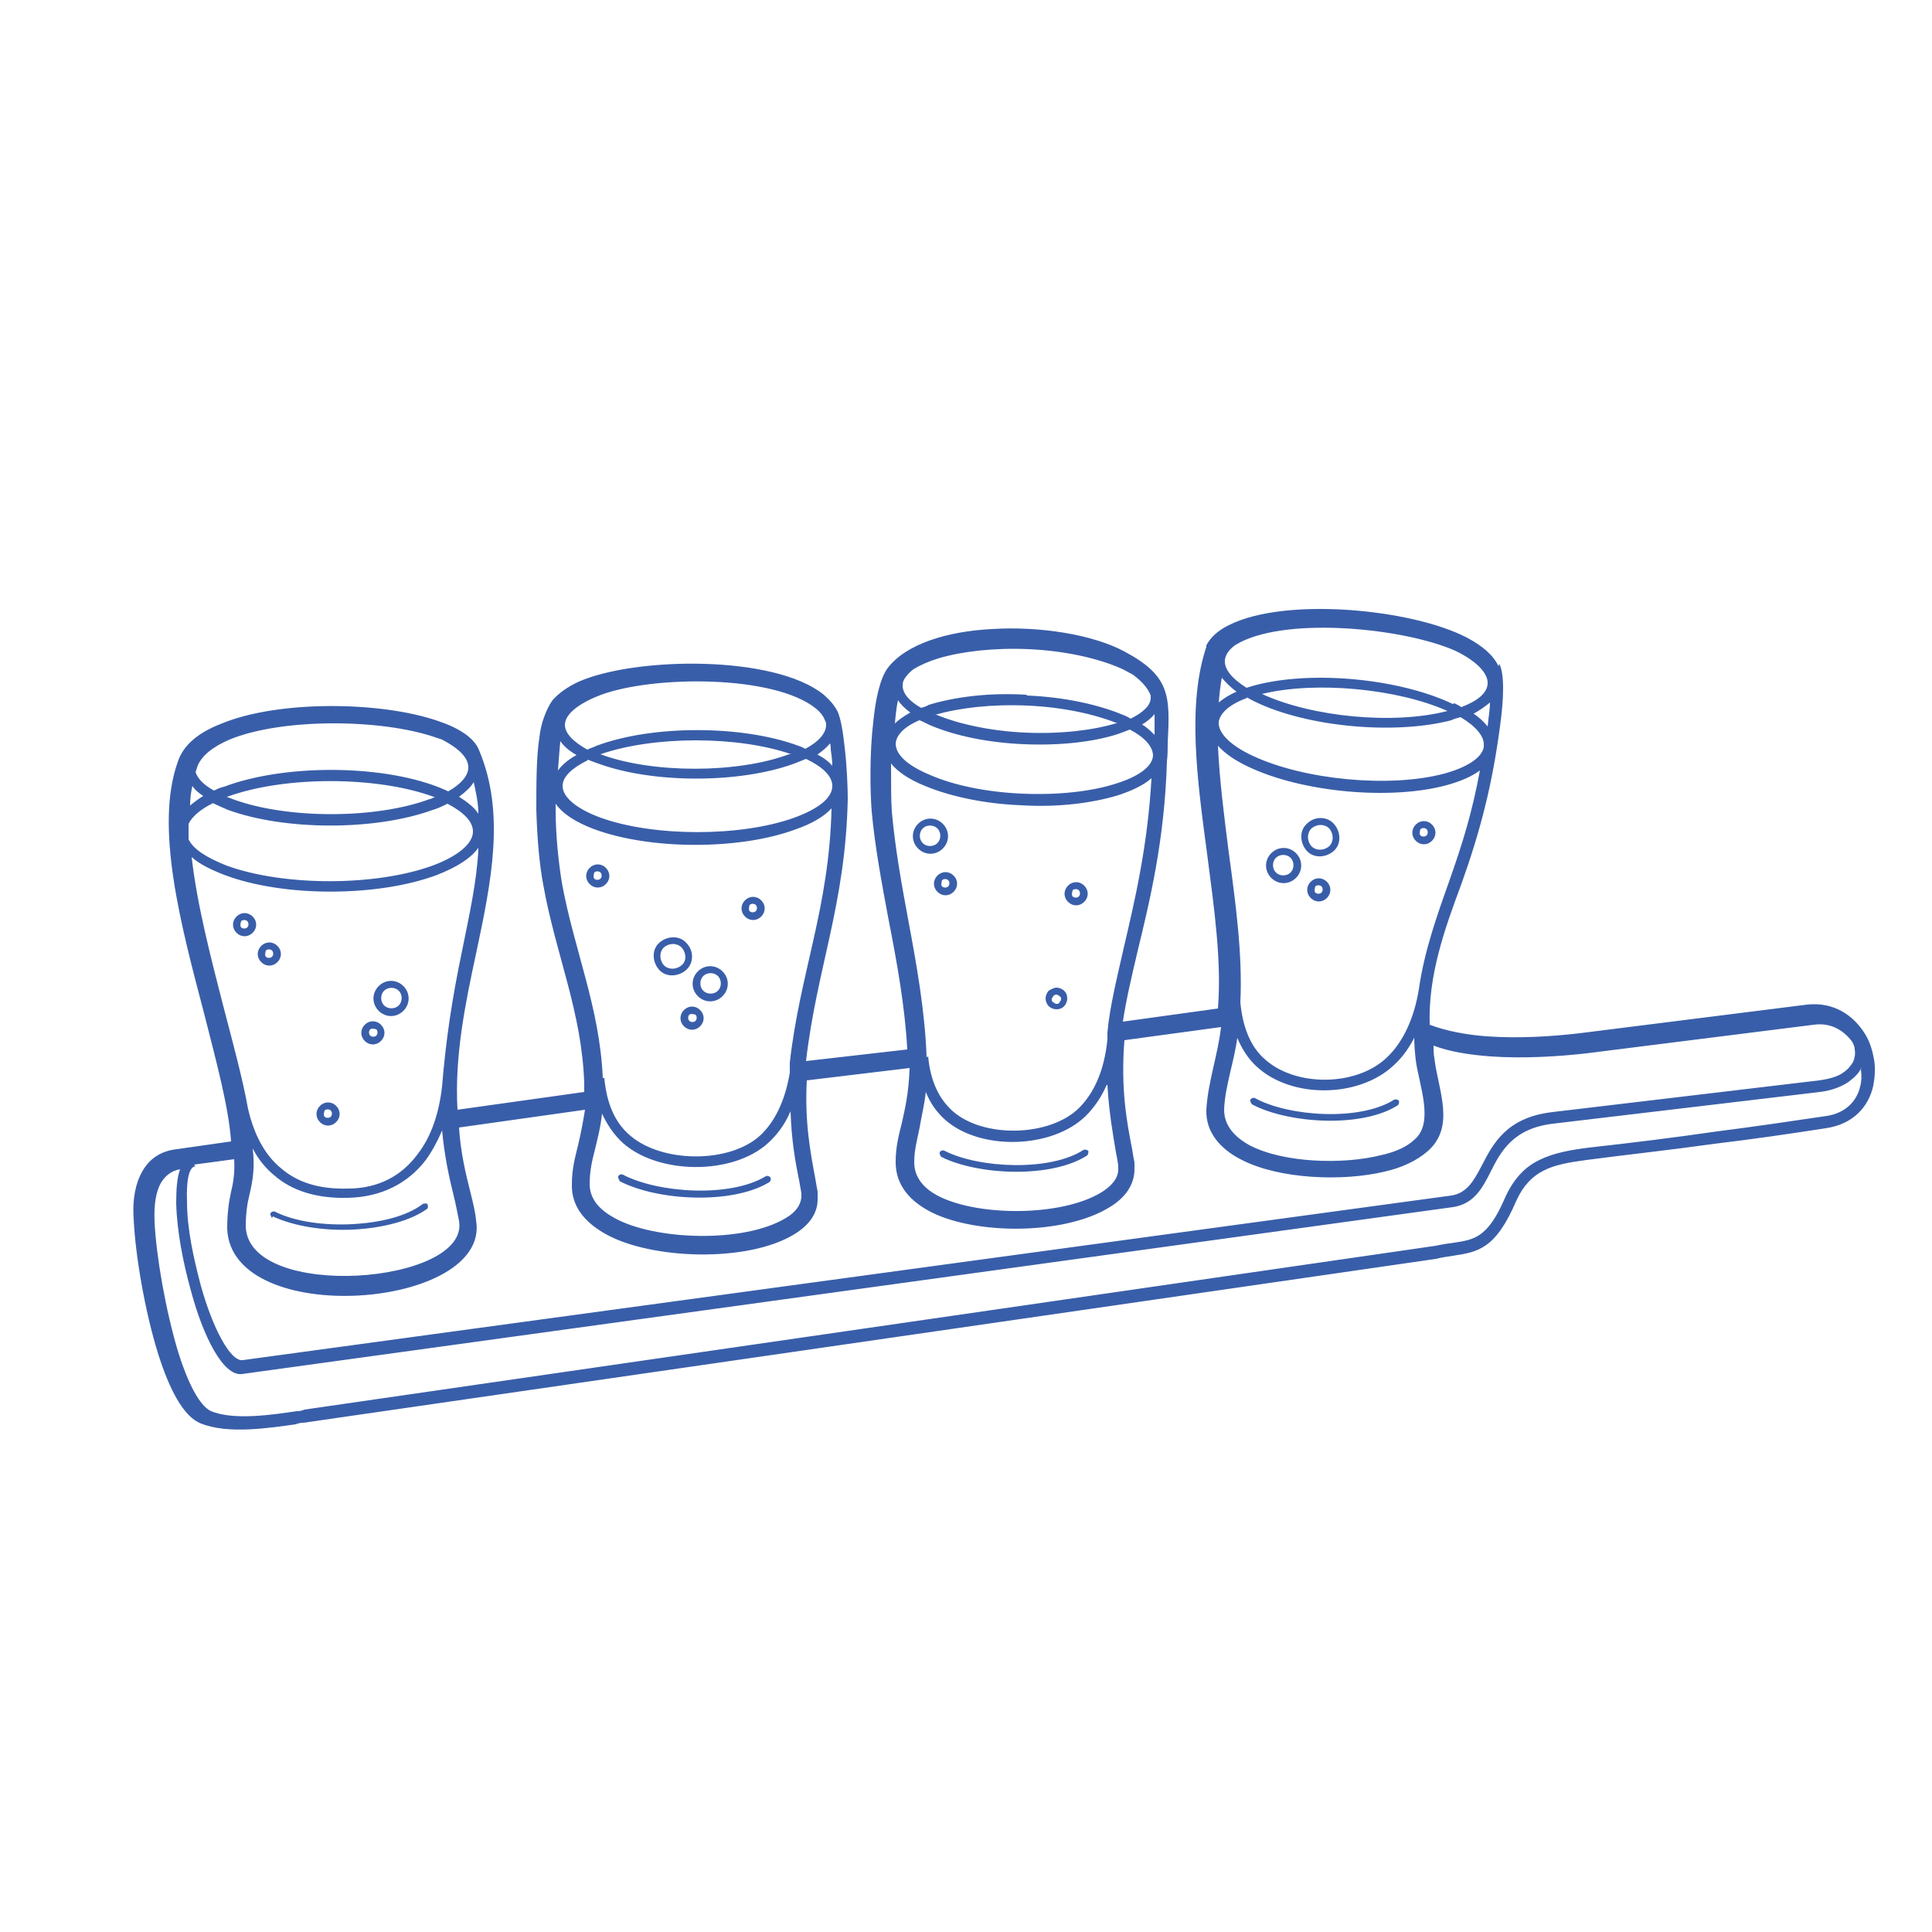 <?xml version="1.0" encoding="UTF-8"?> <svg xmlns="http://www.w3.org/2000/svg" id="katman_1" data-name="katman 1" viewBox="0 0 25 25"><defs><style> .cls-1 { fill: #395ea9; } </style></defs><path class="cls-1" d="m19.4,8.59c.07.13.06.45.01.81-.1.75-.25,1.34-.5,2.04-.22.59-.43,1.18-.41,1.82.21.08.47.13.74.15.42.03.86,0,1.2-.04l2.94-.37c.35-.04.61.14.76.39.06.1.09.21.11.32.02.11.01.23-.01.34-.06.27-.26.5-.62.55h0c-.45.07-.93.14-1.43.2-.57.08-1.13.14-1.66.21-.22.03-.41.06-.56.14-.14.07-.26.19-.35.39-.27.63-.5.66-.82.71-.07.01-.14.02-.22.04h0s-14.65,2.12-14.65,2.12c-.01,0-.06,0-.1.02-.36.05-.88.13-1.23-.01h0c-.23-.09-.41-.45-.55-.89-.18-.57-.3-1.31-.32-1.75-.02-.28.03-.48.11-.62.1-.18.26-.27.45-.29l.7-.1c-.03-.44-.19-1.03-.35-1.66-.3-1.14-.64-2.41-.34-3.25.07-.22.27-.38.55-.49.73-.31,2.07-.3,2.82-.04.27.09.47.22.53.38.34.81.16,1.69-.04,2.63-.14.65-.28,1.33-.24,2.02l1.64-.23s0-.07,0-.11h0c-.03-.93-.37-1.67-.53-2.57h0c-.05-.26-.08-.61-.09-.97,0-.34,0-.69.04-.94.01-.09.03-.18.06-.26.03-.08.06-.15.11-.22.08-.09.19-.17.34-.24.73-.32,2.53-.35,3.17.17.08.07.14.14.18.22.04.09.07.27.09.46.03.25.04.54.04.67-.03,1.37-.4,2.18-.54,3.39l1.31-.15c-.03-.55-.13-1.11-.24-1.67-.09-.48-.18-.96-.22-1.41-.02-.24-.03-.74.02-1.16.03-.3.09-.57.19-.7h0c.24-.31.77-.47,1.34-.5.62-.04,1.31.07,1.72.29.6.32.59.58.56,1.19,0,.07,0,.15-.01.23-.03,1.02-.22,1.8-.38,2.46-.08.34-.15.64-.19.91l1.23-.17c.05-.61-.05-1.31-.14-2-.13-.97-.26-1.93-.01-2.68h0s0-.02,0-.02c.06-.11.15-.19.29-.26.73-.37,2.37-.21,3.08.16.19.1.34.22.41.37h0s0,0,0,0Zm-15.2,5.78s-.02.06,0,.08c.02.02.06.02.08,0,.02-.02.02-.06,0-.08-.02-.02-.06-.02-.08,0Zm-.06-.06c.06-.06.15-.06.21,0,.06.06.06.15,0,.21-.06.06-.15.06-.21,0-.06-.06-.06-.15,0-.21Zm-.7-2.01s-.02.06,0,.08c.02.02.06.02.08,0,.02-.02.02-.06,0-.08-.02-.02-.06-.02-.08,0Zm-.06-.06c.06-.06.15-.06.21,0,.06.06.06.15,0,.21-.06.06-.15.06-.21,0-.06-.06-.06-.15,0-.21Zm-.26-.32s-.02.06,0,.08c.02.02.06.02.08,0,.02-.02.02-.06,0-.08-.02-.02-.06-.02-.08,0Zm-.06-.06c.06-.06.15-.06.21,0,.06.06.06.15,0,.21-.06.06-.15.06-.21,0-.06-.06-.06-.15,0-.21Zm6.64-.15s-.02.06,0,.08c.02.02.06.02.08,0,.02-.02.02-.06,0-.08-.02-.02-.06-.02-.08,0Zm-.06-.06c.06-.06.15-.06.21,0,.06.06.06.15,0,.21-.06.06-.15.06-.21,0-.06-.06-.06-.15,0-.21Zm-1.95-.36s-.02.06,0,.08c.02.02.06.02.08,0,.02-.02.02-.06,0-.08-.02-.02-.06-.02-.08,0Zm-.06-.06c.06-.06.15-.06.21,0,.06.06.06.15,0,.21-.06.06-.15.06-.21,0-.06-.06-.06-.15,0-.21Zm10.75-.5s-.02.06,0,.08c.02.02.06.02.08,0,.02-.02.02-.06,0-.08-.02-.02-.06-.02-.08,0Zm-.06-.06c.06-.06.15-.06.21,0,.06.06.06.15,0,.21-.06.06-.15.06-.21,0-.06-.06-.06-.15,0-.21Zm-4.44.85s-.02.06,0,.08c.02.02.06.02.08,0,.02-.02.02-.06,0-.08-.02-.02-.06-.02-.08,0Zm-.06-.06c.06-.06.15-.06.21,0,.06.06.06.15,0,.21-.06.06-.15.06-.21,0-.06-.06-.06-.15,0-.21Zm-.15,1.41s-.03,0-.04.02-.02.02-.02.04,0,.03.02.04.02.02.04.02.03,0,.04-.02.02-.02.02-.04,0-.03-.02-.04-.02-.02-.04-.02Zm-.1-.05s.06-.04.1-.04.08.02.1.04c.03.03.04.06.04.1s-.02.08-.04.1c-.03.03-.06.04-.1.04s-.08-.02-.1-.04-.04-.06-.04-.1.02-.08.04-.1Zm3.4-2.1c-.06.06-.06.16,0,.23.06.06.16.06.23,0,.06-.06.06-.16,0-.23-.06-.06-.16-.06-.23,0Zm-.06-.06c.1-.1.26-.1.35,0s.1.26,0,.35-.26.1-.35,0-.1-.26,0-.35Zm-.4.44c-.05.05-.05.14,0,.19s.14.05.19,0c.05-.05.05-.14,0-.19-.05-.05-.14-.05-.19,0Zm-.06-.06c.09-.09.23-.09.32,0,.09.09.09.23,0,.32-.09.09-.23.09-.32,0-.09-.09-.09-.23,0-.32Zm.57.43s-.02.06,0,.08c.02.02.06.02.08,0,.02-.02.02-.06,0-.08-.02-.02-.06-.02-.08,0Zm-.06-.06c.06-.06.15-.06.21,0,.06.06.06.15,0,.21-.06.06-.15.06-.21,0-.06-.06-.06-.15,0-.21Zm-5.02-.69c-.05.05-.05.14,0,.19.05.05.14.05.19,0,.05-.05.05-.14,0-.19-.05-.05-.14-.05-.19,0Zm-.06-.06c.09-.09.23-.09.32,0,.09.09.09.23,0,.32-.09.09-.23.09-.32,0-.09-.09-.09-.23,0-.32Zm.31.73s-.02.06,0,.08c.02.02.06.02.08,0,.02-.02.02-.06,0-.08-.02-.02-.06-.02-.08,0Zm-.06-.06c.06-.06.15-.06.21,0,.06.06.06.15,0,.21-.06.06-.15.06-.21,0-.06-.06-.06-.15,0-.21Zm-3.25.87c.1.1.1.26,0,.35s-.26.1-.35,0-.1-.26,0-.35.26-.1.35,0Zm-.06.06c-.06-.06-.16-.06-.23,0-.06.06-.06.16,0,.23.06.06.16.06.23,0s.06-.16,0-.23Zm.53.31c.09.09.09.23,0,.32-.09.09-.23.09-.32,0-.09-.09-.09-.23,0-.32.09-.09.23-.09.32,0Zm-.06.06c-.05-.05-.14-.05-.19,0s-.05.14,0,.19.14.05.19,0c.05-.05.05-.14,0-.19Zm-.23.44c.06.06.06.15,0,.21-.06.06-.15.06-.21,0-.06-.06-.06-.15,0-.21.06-.06.15-.06.21,0Zm-.06.06s-.06-.02-.08,0c-.02.02-.02.06,0,.08.02.02.06.02.08,0,.02-.02.02-.06,0-.08Zm-3.78-.37c.09.09.09.23,0,.32-.09.09-.23.09-.32,0-.09-.09-.09-.23,0-.32.09-.09.23-.09.32,0Zm-.06.06c-.05-.05-.14-.05-.19,0-.05.05-.05.14,0,.19s.14.05.19,0,.05-.14,0-.19Zm-.23.44c.06.06.06.15,0,.21-.06.06-.15.06-.21,0-.06-.06-.06-.15,0-.21.06-.06.15-.06.21,0Zm-.06.06s-.06-.02-.08,0c-.02.02-.02.06,0,.08.02.02.06.02.08,0,.02-.02.02-.06,0-.08Zm-2.34,1.77c-.09.01-.12.2-.11.46,0,.36.09.75.18,1.09.15.54.38.98.54.96l15.64-2.13c.2-.03.29-.19.39-.38.15-.29.32-.63.92-.7l3.45-.41c.14-.02.24-.05.31-.1.06-.04.1-.09.13-.14.02-.05.03-.1.02-.16,0-.04-.02-.08-.04-.11-.11-.14-.27-.24-.49-.21l-2.94.37c-.35.04-.81.07-1.24.04-.27-.02-.53-.06-.74-.14,0,.05,0,.11.01.16.05.42.28.89-.09,1.21-.14.12-.33.21-.55.26-.54.13-1.36.1-1.85-.15-.28-.14-.47-.36-.46-.65h0c.02-.36.15-.71.19-1.07l-1.25.17c-.05.62.03,1.06.1,1.41.01.07.02.13.03.17,0,.03,0,.06,0,.09,0,.2-.12.37-.32.49-.58.36-1.71.36-2.3.07-.28-.14-.47-.35-.47-.65,0,0,0-.01,0-.01,0-.19.04-.34.08-.5.04-.18.09-.39.1-.71l-1.33.16c-.03.54.05.95.11,1.27.01.06.02.12.03.17,0,.03,0,.07,0,.1,0,.19-.12.34-.3.45-.6.37-1.85.33-2.44,0-.27-.15-.45-.36-.44-.65,0-.19.04-.34.08-.5.03-.13.06-.27.09-.46l-1.63.23c.02.33.09.61.15.85.03.12.06.24.07.35.2,1.15-3.17,1.41-3.22.11,0-.2.02-.34.05-.48.03-.12.05-.25.04-.42l-.52.07h0s0,0,0,0Zm21.56-1.28c-.03.07-.09.13-.17.19-.09.06-.21.11-.37.13l-3.45.41c-.52.06-.68.36-.81.62-.11.22-.22.42-.49.46l-15.67,2.16c-.24.03-.5-.48-.66-1.08-.1-.36-.18-.76-.19-1.13,0-.18.01-.33.05-.44-.11.02-.19.08-.25.18-.06.11-.09.27-.08.5.02.43.14,1.14.31,1.7.12.38.27.68.42.75h0c.29.12.78.05,1.11,0,.03,0,.05,0,.1-.02l14.64-2.12c.09-.02.16-.03.24-.04.25-.04.43-.06.65-.57.11-.25.26-.41.45-.5.18-.09.4-.13.64-.16.54-.06,1.11-.13,1.66-.21.47-.06.95-.13,1.42-.2h0c.25-.04.39-.2.43-.38.02-.07.02-.15.01-.22h0Zm-7.89.48s-.03-.04-.02-.06c.01-.02.04-.03.06-.02.44.24,1.36.3,1.8.02.02-.01.05,0,.06.01.01.02,0,.05-.01.06-.46.3-1.42.24-1.89-.01h0Zm-.15-1.32c.03.32.13.57.31.73.4.37,1.2.36,1.59-.02.21-.2.35-.51.41-.88.07-.49.23-.94.39-1.39.18-.51.3-.9.4-1.44-.11.08-.25.14-.43.19-.74.2-1.88.09-2.57-.24-.17-.08-.3-.17-.39-.27.02.44.08.91.14,1.38.09.66.18,1.33.15,1.94h0Zm2.26.44c-.07.14-.16.27-.27.37-.45.43-1.33.44-1.78.02-.11-.1-.19-.23-.25-.37-.04.31-.16.63-.17.93h0c0,.2.13.35.33.46.44.23,1.21.25,1.69.13.19-.04.35-.11.45-.21.25-.22.05-.71.01-1.02-.01-.09-.02-.19-.02-.31h0Zm-6.13,1.56s-.03-.04-.02-.06.04-.03.06-.02c.45.23,1.37.27,1.8-.01.02-.01.05,0,.06.01s0,.05-.01.06c-.46.3-1.41.26-1.89.02h0Zm-.17-1.3c.03.32.14.55.32.71.4.35,1.25.33,1.63-.04.2-.2.33-.49.37-.89,0-.02,0-.04,0-.06h0s0-.03,0-.03c.03-.33.12-.69.21-1.09.14-.6.31-1.31.36-2.2-.1.09-.25.16-.43.22-.33.1-.77.16-1.26.13h0s0,0,0,0c-.49-.02-.93-.12-1.24-.25-.2-.08-.35-.18-.44-.29,0,.25,0,.48.01.62.04.45.12.91.21,1.39.11.59.22,1.2.24,1.79h0Zm2.31.37c-.07.16-.16.29-.27.4-.44.43-1.37.45-1.82.05-.11-.1-.19-.21-.25-.36-.02.18-.06.33-.08.46-.03.15-.07.29-.07.45h0c0,.2.13.35.34.45.52.25,1.57.25,2.08-.06.13-.08.22-.18.22-.3,0-.01,0-.03,0-.05-.01-.07-.02-.12-.03-.17-.04-.24-.09-.52-.11-.87h0Zm-6.3,1.24s-.03-.04-.02-.06c.01-.02.04-.03.06-.02.46.24,1.39.3,1.85.02.02-.01.05,0,.06.02.01.02,0,.05-.02.06-.48.29-1.45.24-1.94-.02h0Zm-.2-1.33c.03.33.14.58.33.74.41.36,1.29.37,1.69,0,.19-.18.32-.45.38-.81v-.02s0-.03,0-.04c0-.02,0-.05,0-.07h0c.13-1.16.51-2,.54-3.29-.1.11-.26.2-.46.27-.72.27-1.88.27-2.61,0-.24-.09-.41-.2-.5-.33,0,.03,0,.05,0,.08,0,.34.04.69.08.94h0c.16.88.49,1.61.53,2.53h0,0Zm2.4.45c-.07.16-.17.29-.28.39-.46.42-1.42.41-1.88,0-.11-.1-.2-.23-.27-.38-.02.19-.06.33-.09.46-.04.15-.07.29-.07.45,0,.19.12.33.32.44.52.29,1.68.33,2.22,0,.12-.07.19-.16.2-.27,0-.02,0-.03,0-.05-.01-.06-.02-.11-.03-.17-.05-.24-.1-.53-.11-.89h0Zm8.6-5.3s.06.03.09.05c.21-.08.33-.18.34-.3.01-.14-.15-.3-.42-.43-.66-.29-2.13-.44-2.78-.11-.02.01-.05.03-.07.04-.08.06-.12.12-.13.19-.01.12.09.24.28.36.03-.01.07-.02.1-.03.74-.2,1.88-.09,2.57.24h0Zm.24.13c.08.05.14.11.19.17.01-.11.03-.22.03-.31-.06.05-.13.1-.22.15h0Zm-3.29-.14c.06-.05.14-.1.23-.14-.08-.06-.14-.12-.19-.18-.02.11-.03.21-.04.33h0Zm2.96.11c-.65-.29-1.71-.39-2.4-.22.65.3,1.71.4,2.4.22Zm-2.59-.17c-.22.08-.35.19-.37.31-.01.15.16.31.44.44.66.31,1.77.42,2.48.23.29-.08.48-.2.51-.34h0s0-.02,0-.02c.01-.12-.1-.25-.3-.37-.04.01-.08.02-.12.04-.73.19-1.86.09-2.54-.24-.04-.02-.08-.04-.11-.06h0Zm-2.85-.03c.49.02.93.12,1.24.25.03.01.07.03.1.05.16-.08.26-.17.26-.27,0,0,0-.02,0-.03-.04-.1-.11-.18-.23-.27-.06-.03-.12-.07-.2-.1-.29-.12-.7-.21-1.15-.23-.45-.02-.87.03-1.17.12-.13.04-.24.09-.32.14-.04.03-.07.06-.1.1-.03.04-.04.07-.04.11,0,.1.08.2.24.29.03-.01.07-.02.1-.04.33-.1.77-.16,1.26-.13h0Zm1.48.37c.07.04.12.09.17.14,0-.1,0-.19,0-.27-.04.05-.1.1-.17.14h0Zm-3.2,0c.05-.05.12-.1.21-.15-.07-.05-.13-.11-.16-.16-.02.09-.03.19-.04.3h0Zm2.89-.01c-.3-.12-.71-.21-1.17-.23h0c-.46-.02-.88.03-1.19.12,0,0,.01,0,.02,0,.29.12.7.21,1.15.23.45.02.87-.03,1.17-.12,0,0,.02,0,.02,0h0Zm-2.54-.05c-.2.08-.32.19-.33.31h0c0,.15.16.29.45.41.3.13.72.22,1.19.24h0s0,0,0,0c.47.02.9-.03,1.21-.13.29-.09.47-.22.48-.36h0c0-.12-.11-.24-.3-.34-.05.02-.1.04-.16.06-.31.1-.74.15-1.21.13-.47-.02-.89-.11-1.2-.24-.05-.02-.1-.05-.15-.07h0Zm-1.59.34s.06.02.09.04c.17-.09.27-.2.27-.31,0,0,0,0,0-.01,0-.02-.01-.04-.02-.06-.02-.05-.06-.1-.11-.14-.54-.44-2.1-.43-2.78-.18-.29.11-.47.25-.47.39,0,.11.11.22.29.32.04-.02.08-.03.12-.05.72-.27,1.88-.27,2.61,0h0Zm.24.11c.08.04.15.09.2.15,0-.07-.01-.14-.02-.21,0-.03,0-.06-.01-.08-.04.05-.1.1-.17.15h0Zm-3.35.21c.05-.07.13-.14.24-.2-.09-.05-.16-.11-.21-.18-.01.11-.02.24-.03.38Zm3.02-.21c-.69-.24-1.78-.24-2.47,0,.67.25,1.77.25,2.44,0,0,0,.01,0,.02,0h0Zm-2.64.08c-.2.1-.32.21-.32.33,0,.15.19.3.49.41.69.25,1.82.25,2.51,0,.3-.11.49-.25.49-.41,0-.13-.13-.25-.34-.35-.05.02-.1.04-.15.06-.71.26-1.83.26-2.54,0-.05-.02-.09-.03-.13-.05h0Zm-1.94.34s.1.04.14.06c.16-.09.26-.2.26-.31,0-.13-.13-.25-.34-.36-.03-.01-.06-.02-.09-.03-.7-.24-1.98-.25-2.66.03-.21.09-.37.21-.42.36h0s-.01.04-.02.06c.03.09.11.17.24.24.04-.02.08-.04.13-.05.77-.29,2-.29,2.76,0h0Zm.28.13c.11.07.2.14.25.22,0-.14-.03-.27-.06-.41-.04.07-.11.13-.19.19h0Zm.25.66c-.1.14-.28.25-.53.35-.77.29-2,.29-2.76,0-.18-.07-.32-.14-.42-.23.07.62.25,1.31.42,1.97.12.46.24.9.31,1.29h0c.08.34.22.6.43.77.21.18.49.27.86.26.4,0,.7-.17.9-.44.18-.23.28-.53.32-.88.05-.61.13-1.14.26-1.76.09-.45.19-.89.21-1.31h0Zm-3.74-.54s.11-.09.18-.13c-.06-.04-.11-.08-.14-.13-.02.08-.03.17-.03.25h0Zm3.16-.12c-.74-.27-1.93-.27-2.67,0,0,0,0,0-.01,0,.03.01.05.02.08.03.7.26,1.85.26,2.55,0,.02,0,.05-.02.07-.03,0,0-.02,0-.02,0h0Zm-2.85.08c-.16.08-.27.17-.32.27,0,.06,0,.13,0,.2.06.13.24.24.49.34.74.27,1.93.27,2.67,0,.32-.12.52-.28.52-.44,0-.13-.12-.25-.33-.36-.06.03-.12.06-.19.08-.74.27-1.91.27-2.65,0-.07-.03-.14-.06-.2-.09h0Zm.76,5.37s-.03-.04-.02-.06c.01-.02.04-.03.06-.02.26.13.64.18,1.01.16.35-.02.69-.1.9-.26.02-.01.05-.01.06,0,.01.02.01.05,0,.06-.22.16-.58.25-.95.27-.38.02-.77-.04-1.05-.17h0Zm2.2-1.13c-.06.14-.13.27-.21.38-.23.3-.57.48-1.01.49-.4.01-.72-.09-.95-.29-.11-.09-.21-.21-.28-.35.03.25,0,.42-.04.59-.03.12-.05.25-.05.42.03.97,2.9.75,2.76-.07-.02-.1-.04-.21-.07-.33-.06-.24-.12-.52-.15-.85h0Z"></path></svg> 